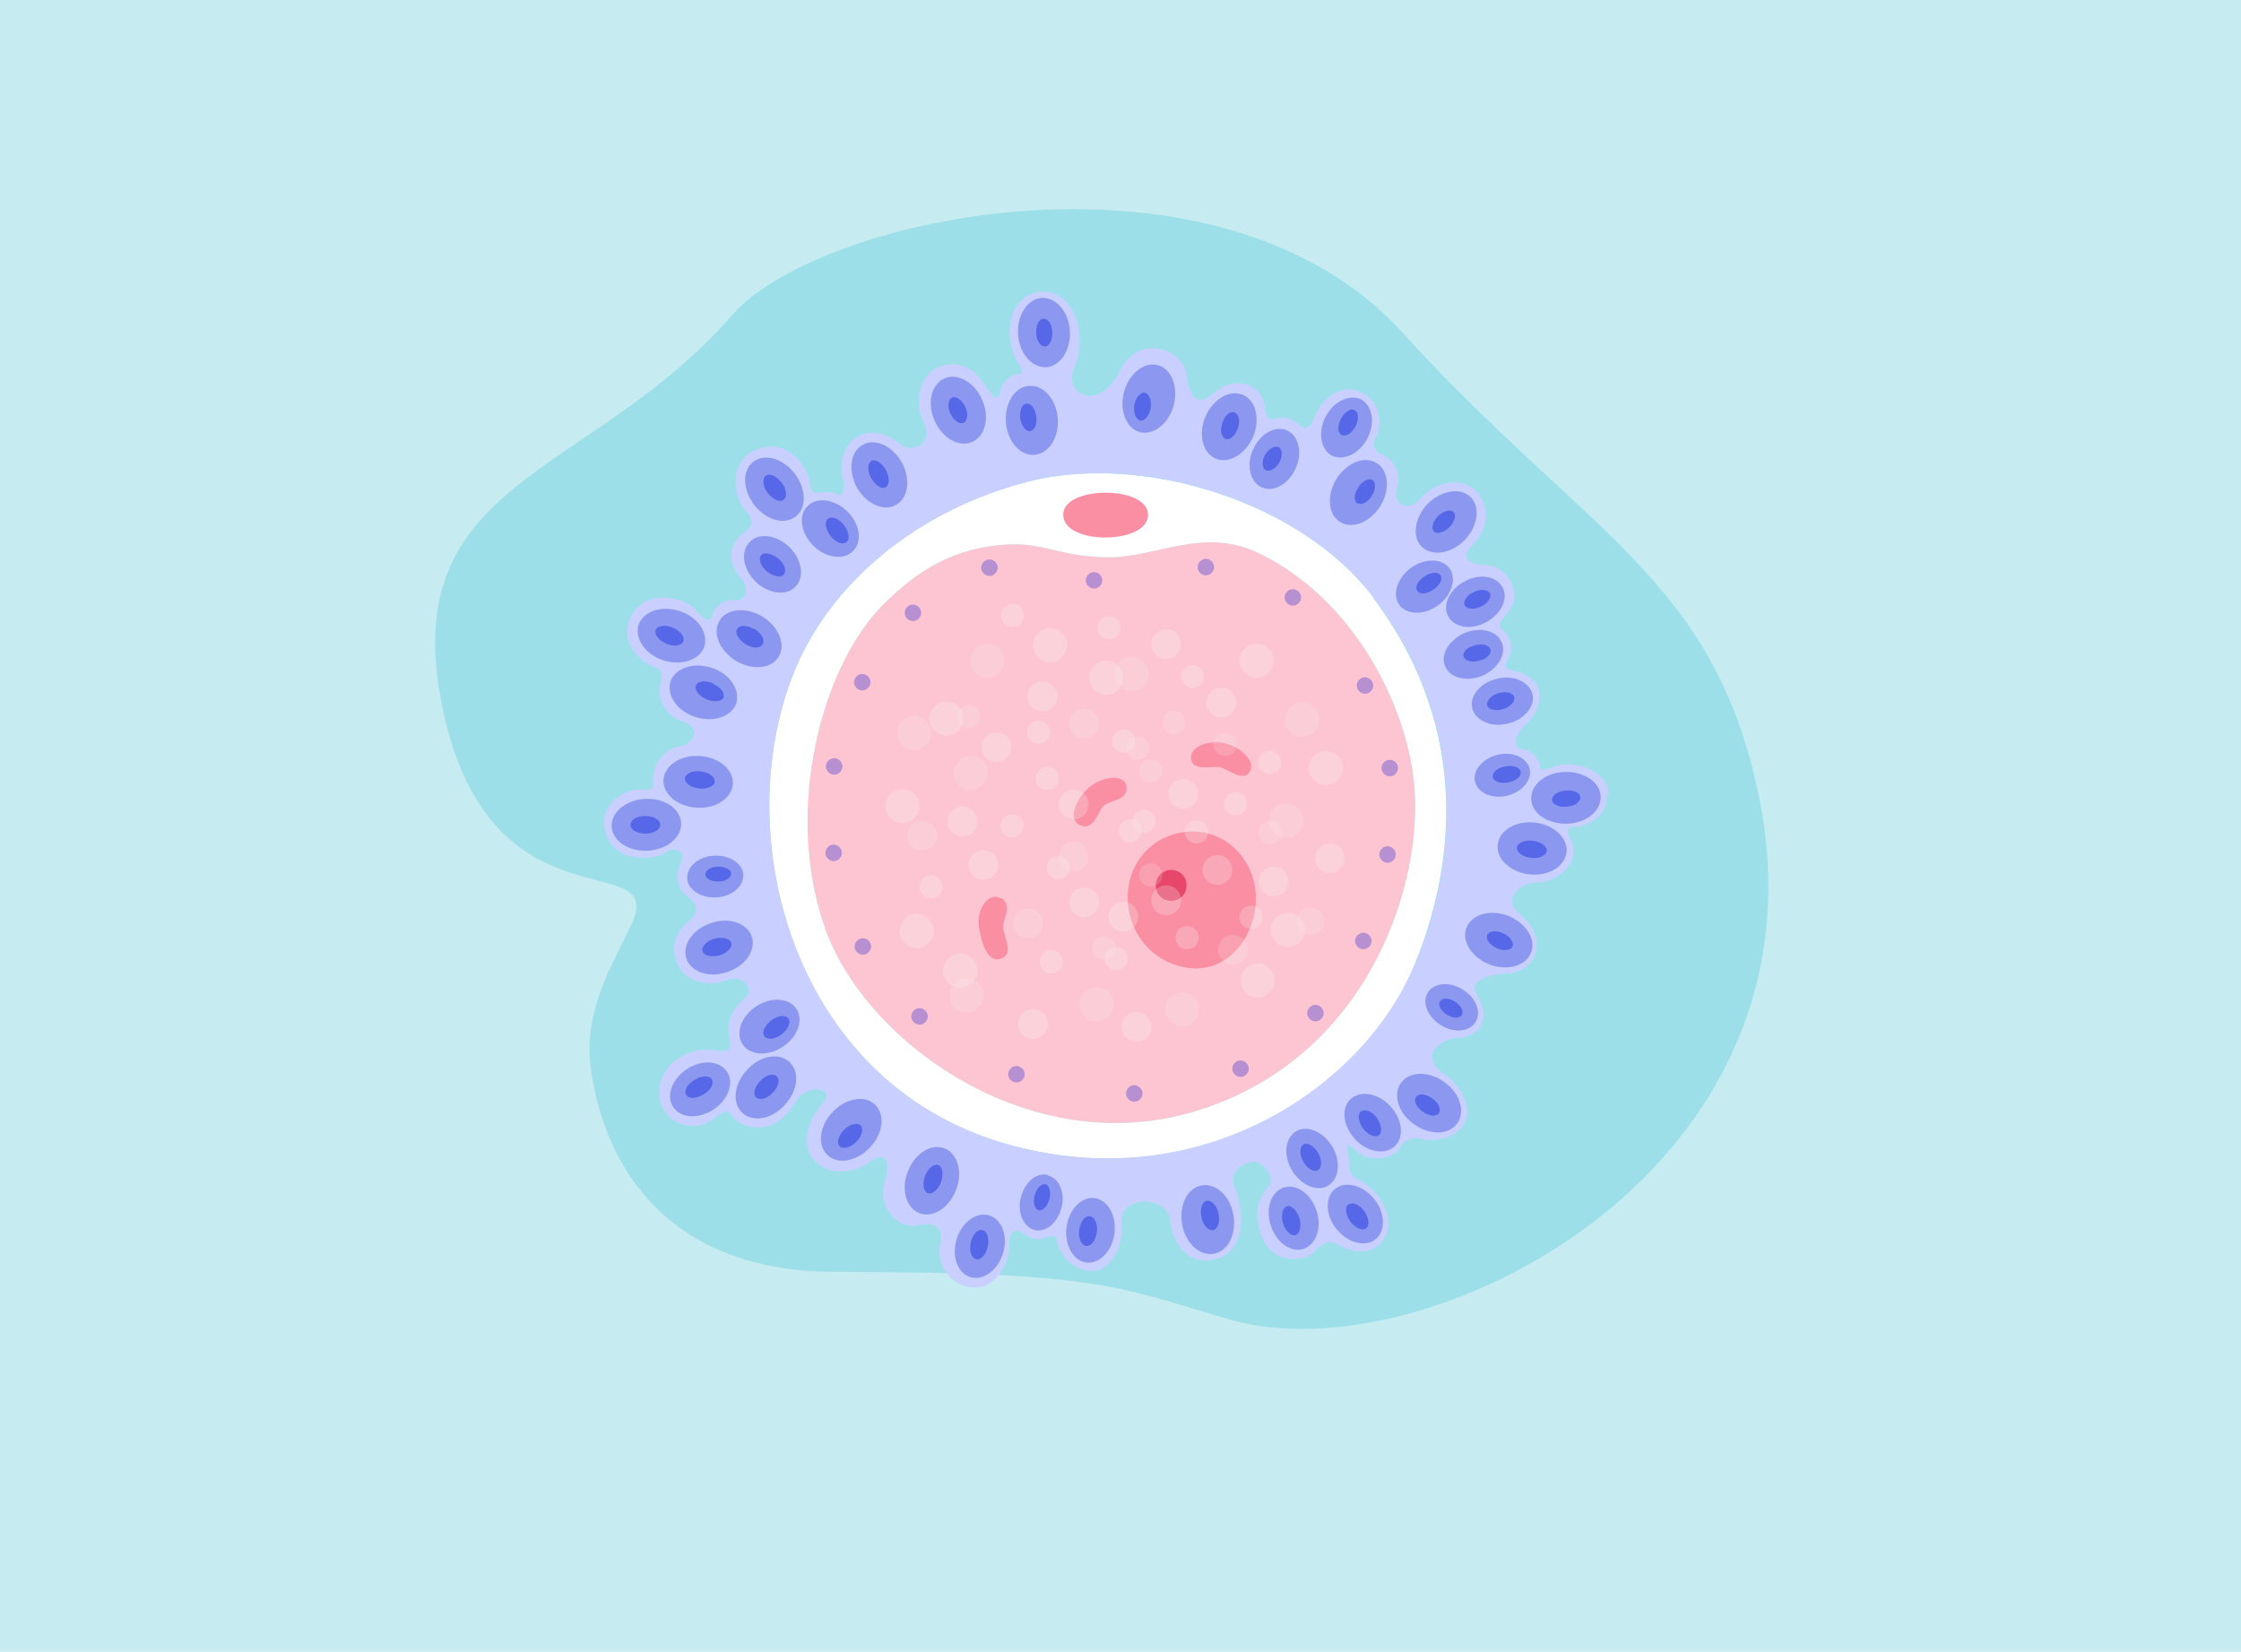 <?xml version="1.0" encoding="UTF-8"?> <svg xmlns="http://www.w3.org/2000/svg" version="1.1" viewBox="0 0 407 300"><defs><style> .cls-1 { opacity: .7; } .cls-1, .cls-2, .cls-3, .cls-4, .cls-5, .cls-6, .cls-7, .cls-8, .cls-9, .cls-10, .cls-11, .cls-12 { stroke-width: 0px; } .cls-1, .cls-13 { isolation: isolate; } .cls-1, .cls-12 { fill: #f7f7f7; } .cls-2 { fill: #c6ecf1; } .cls-3 { fill: #b790d1; } .cls-4 { fill: #fa8fa3; } .cls-5 { fill: #e6476a; } .cls-6 { fill: #9cdfe8; } .cls-14 { mix-blend-mode: screen; opacity: .6; } .cls-15 { opacity: .4; } .cls-16 { opacity: .4; } .cls-7 { fill: #5667e8; } .cls-8 { fill: #c9d0ff; } .cls-9 { fill: #fff; } .cls-10 { fill: #8c98ef; } .cls-11 { fill: #fcc5d1; } </style></defs><g class="cls-13"><g id="Laag_1" data-name="Laag 1"><path class="cls-2" d="M0,300V0h407v300H0Z"></path><path class="cls-6" d="M151.7,231c-32.2,0-42.6-21.4-44.5-37.8-.7-6.4,1.3-12.6,4.1-18.4l3.2-6.5c7.4-15.2-25.4,2.2-34.1-39.6-8.8-41.8,26.7-41.8,52.5-71.4,16-18.4,88.6-33.5,121.8,3.1,33.3,36.6,56.5,44.5,64.7,84,14.1,68-60.2,105.5-95.9,95.3-20.2-5.8-22.8-8.7-71.8-8.7Z"></path><path class="cls-11" d="M218.7,201.3c-30.3,10.4-61.4-11.4-68.9-32.8-7.5-21.4-.6-47.5,10.6-58.7,6.9-6.9,13.5-10.3,22.2-10.9,7-.5,9.9,2.3,18.8,2.3s17.2-5.6,27.3-.7c17.1,8.3,26.6,27.3,28.1,41.5,1.9,17.8-7.7,49-38,59.3Z"></path><path class="cls-9" d="M249.5,108.6c-13.2-17.5-41.9-26.3-62.5-21.2-20.6,5.2-36.3,18.7-42.8,34.7-11.9,29.6-.4,74.2,38,85.5,35.9,10.6,65.8-10.6,74.7-32.4,8.6-21,8.7-45-7.5-66.6h0ZM218.7,201.3c-30.3,10.4-61.4-11.4-68.9-32.8-7.5-21.4-.6-47.5,10.6-58.7,6.9-6.9,13.5-10.3,22.2-10.9,7-.5,9.9,2.3,18.8,2.3s17.2-5.6,27.3-.7c17.1,8.3,26.6,27.3,28.1,41.5,1.9,17.8-7.7,49-38,59.3Z"></path><path class="cls-4" d="M208.7,154c5.5-4.9,14.9-3.9,18.4,4.2,3.5,8.1-2.6,19.7-12.4,17.4-10.3-2.4-13-15.3-6-21.6Z"></path><path class="cls-8" d="M292.2,144.2c-.4-4.6-6.4-5.9-9.1-5.2-1.7.5-3.2,1.3-3.4.3-.2-1.3-1-2.9-3.4-3.3-1.8-.3-1.1-2.6.7-4.3,3.6-3.4,3.8-8.3-1.4-9.7-1-.3-2.9-.4-1.8-2.2.9-1.4,1-3.7-.9-5.4-1.3-1.1,0-1.7,1.5-4,1.7-2.6-.3-7.8-5-7.8-2.4,0-4.3-1.5-2.2-3.4,3.2-2.9,3.5-7.5.8-10.1-2.9-2.8-7.8-1.3-10.2,1.6-1.9,2.3-5.1,1-4.1-2,.8-2.5-.3-5-2.5-6-1.9-.9-2.1-2-1.3-3.4,1-1.7,1.2-5.9-2.4-7.9-4.1-2.3-7.9,1.6-8.8,4.4-.5,1.4-1.3,2.3-2.1,1.8-.8-.5-2.4-2.3-4.7-1.6-2.4.7-1.6-.9-2.6-3.5-1.2-3.2-5.8-4-8.9-1.1-2.7,2.5-4.4,1-4.9-3.2-.6-4.8-8.7-7.9-12.2-.7-3.6,7.3-10.5,4.4-8.1-1,2.2-5,.3-13.5-5.7-13.5s-7.6,7.4-4.8,12.6c.4.7,1.6,2.1.3,2.3-1.8.3-3.1,1.5-3.5,3.5-.4,2.1-1.8-.3-2.9-1.9-1.1-1.5-3.4-4.2-7.4-3.1-4.2,1.1-5.2,6.6-3.7,9.7,2.4,4.8-2,6.2-3.9,4.6-1.9-1.6-4.9-2.7-7.2-1.7-2.7,1.1-4.1,4.2-3.4,7.5.6,2.6,0,3.9-.9,3.3-1-.6-2.5-.5-3.5-.3-1,.2-1.3,0-1.6-2.2-.3-2.2-3.8-7.9-9.5-5.7-5.5,2.1-4.2,9.1-2.1,11.2,1.1,1.1,1.8,2.5-.2,3.9-2.7,1.8-3.5,5.3-.5,8.5,1.2,1.3,1.1,4-1.3,3.8-2.4-.2-3.5,1.4-3.9,2.4-.4,1-.9,2.2-3.1-.6-1.6-2-8.1-4-11.2.2-3.6,5,1.1,9.2,3.3,10,.9.3,2.2.6,1.5,2.9-.8,2.7.5,6,4.1,7.2,3.6,1.2,1.6,4.2-.8,4.5-2.4.3-4.7,2.9-4.7,5.8,0,1.4.6,2.2-2.3,2-2.9-.2-8.1,3-6.2,8.2,1.8,5.2,8.7,4.7,10.8,3.2,1.7-1.2,3.7,0,2.9,1.5-.8,1.7-1.7,4.7,1.6,7,1.4,1,1.3,2.8,0,3.7-1.2.9-4.1,3.5-2.5,7.7,1.6,4.2,6.6,4.4,9.2,3.3,2.6-1.1,5.3,1.7,3.1,3.4-2.2,1.7-3.4,4.3-2.7,7.4.5,2.2-.5,2.3-3.2,1.9-4.5-.6-10.3,2.9-9.5,8.7.6,4.7,6.2,6.6,9.8,3.8,1.3-1,2.5-2.1,3.3-.6,1.4,2.5,7.9,4.1,11.5-2.4,2.1-3.7,7.5-2.5,5.1.1-2.4,2.6-4.1,6.9-2.1,9.8,2,3,6.5,3.8,10.6.9,2.6-1.9,3.8-.4,2.7,3.5-1.4,5.1,2.6,9,6.4,8,2-.6,4.6.3,3.7,3.1-.8,2.7.6,7.5,5.5,8.2,4.9.7,7.3-5.3,7-8.1-.1-1.1.6-2.4,1.6-2.2.9.3,2.6,2.1,4.6,1.4,1.3-.5,2.5-.9,2.6.8.1,1.3,1.8,4.6,5.6,5.1,3.8.5,6.5-4.4,6-8.8-.5-4.9,8.5-5.1,8.9-.1.3,3.9,3.2,8.1,8.2,6.8,5.8-1.6,5.1-9.3,3.4-13.2-1.3-2.9,2.3-4.9,4.1-4.4,1.6.5,3.3,3,2.1,4.4-1.6,1.9-3,4.1-1.3,9,1.7,4.9,7.9,5.2,10.1,2.4,1.2-1.5,2.4-1.6,3.9-.8,1.6.9,5.4,2.4,7.8-.5,2.9-3.4.2-8.2-2.5-10.3-1.6-1.3-3.4-1.3-3.3-3.6,0-1.9-1.3-5.1.8-3,3.2,3.1,7.6,1.3,8.3-.2.8-1.5,2.4-2.1,3.7-1.7,2.4.7,6.7,0,8.1-2.9,1.4-2.9-.6-6.7-3.7-8.8-4.6-3.1-1.2-6.4,2.7-6.6,3.5-.2,6.1-3.4,3.1-8.1-1.1-1.7.7-3.3,5.7-3.6,5-.3,7.8-6.1,2.2-10.8-3.6-3,.6-5.8,3-5.7,2.9.2,8.6-3.2,6.2-7.9-.6-1.3-.9-2.1,1-2.2,1.1,0,6.1-1.5,5.6-6.2h0ZM256.9,175.2c-8.9,21.8-38.8,42.9-74.7,32.4-38.3-11.3-49.9-55.9-38-85.5,6.4-16,22.1-29.4,42.8-34.7,20.5-5.2,49.3,3.6,62.5,21.2,16.2,21.6,16.1,45.6,7.5,66.6h0Z"></path><path class="cls-4" d="M193.1,93.5c0,5.6,15.5,5.4,15.4,0,0-5.4-15.5-5.3-15.4,0Z"></path><path class="cls-4" d="M197.7,143.1c-2.4,2.1-3.7,5.7-1.7,6.7,2.7,1.3,3.3-2.3,4.4-3.4,1.1-1.1,4.5-1,4.2-3.5-.3-2.5-4.5-1.9-6.9.2h0Z"></path><path class="cls-4" d="M181.8,163.2c-2.1-1.4-4.6,1.9-4,5.2.4,2.7,1.5,6.3,3.7,5.8,2.9-.7.8-4,.7-5.6-.2-1.5,1.8-4-.3-5.5h0Z"></path><path class="cls-4" d="M222.5,135c-2.7-.6-6.2.4-6.2,2.6,0,2.5,3.5,1.6,5,1.7,1.5.1,4.5,3,5.7.8,1.1-1.9-1.8-4.5-4.6-5.1Z"></path><path class="cls-3" d="M165.8,109.8c-.8,0-1.5.7-1.5,1.5s.7,1.5,1.5,1.5,1.5-.7,1.5-1.5-.7-1.5-1.5-1.5Z"></path><path class="cls-3" d="M198.7,103.9c-.8,0-1.5.7-1.5,1.5s.7,1.5,1.5,1.5,1.5-.7,1.5-1.5-.7-1.5-1.5-1.5Z"></path><path class="cls-3" d="M179.7,101.6c-.8,0-1.5.7-1.5,1.5s.7,1.5,1.5,1.5,1.5-.7,1.5-1.5-.7-1.5-1.5-1.5Z"></path><path class="cls-3" d="M167,183.1c-.8,0-1.5.7-1.5,1.5s.7,1.5,1.5,1.5,1.5-.7,1.5-1.5-.7-1.5-1.5-1.5Z"></path><path class="cls-3" d="M225.3,192.6c-.8,0-1.5.7-1.5,1.5s.7,1.5,1.5,1.5,1.5-.7,1.5-1.5-.7-1.5-1.5-1.5Z"></path><path class="cls-3" d="M252,153.7c-.8,0-1.5.7-1.5,1.5s.7,1.5,1.5,1.5,1.5-.7,1.5-1.5-.7-1.5-1.5-1.5Z"></path><path class="cls-3" d="M247.9,123c-.8,0-1.5.7-1.5,1.5s.7,1.5,1.5,1.5,1.5-.7,1.5-1.5-.7-1.5-1.5-1.5Z"></path><path class="cls-3" d="M219,104.5c.8,0,1.5-.7,1.5-1.5s-.7-1.5-1.5-1.5-1.5.7-1.5,1.5.7,1.5,1.5,1.5Z"></path><path class="cls-3" d="M206,197.1c-.8,0-1.5.7-1.5,1.5s.7,1.5,1.5,1.5,1.5-.7,1.5-1.5-.7-1.5-1.5-1.5Z"></path><path class="cls-3" d="M156.7,170.4c-.8,0-1.5.7-1.5,1.5s.7,1.5,1.5,1.5,1.5-.7,1.5-1.5-.7-1.5-1.5-1.5Z"></path><path class="cls-3" d="M247.6,169.4c-.8,0-1.5.7-1.5,1.5s.7,1.5,1.5,1.5,1.5-.7,1.5-1.5-.7-1.5-1.5-1.5Z"></path><path class="cls-3" d="M252.4,138c-.8,0-1.5.7-1.5,1.5s.7,1.5,1.5,1.5,1.5-.7,1.5-1.5-.7-1.5-1.5-1.5Z"></path><path class="cls-3" d="M234.8,110c.8,0,1.5-.7,1.5-1.5s-.7-1.5-1.5-1.5-1.5.7-1.5,1.5.7,1.5,1.5,1.5Z"></path><path class="cls-3" d="M238.9,182.5c-.8,0-1.5.7-1.5,1.5s.7,1.5,1.5,1.5,1.5-.7,1.5-1.5-.7-1.5-1.5-1.5Z"></path><path class="cls-3" d="M184.6,193.6c-.8,0-1.5.7-1.5,1.5s.7,1.5,1.5,1.5,1.5-.7,1.5-1.5-.7-1.5-1.5-1.5Z"></path><path class="cls-3" d="M151.4,153.4c-.8,0-1.5.7-1.5,1.5s.7,1.5,1.5,1.5,1.5-.7,1.5-1.5-.7-1.5-1.5-1.5Z"></path><path class="cls-3" d="M151.5,137.7c-.8,0-1.5.7-1.5,1.5s.7,1.5,1.5,1.5,1.5-.7,1.5-1.5-.7-1.5-1.5-1.5Z"></path><path class="cls-3" d="M156.6,122.4c-.8,0-1.5.7-1.5,1.5s.7,1.5,1.5,1.5,1.5-.7,1.5-1.5-.7-1.5-1.5-1.5Z"></path><path class="cls-10" d="M189.2,54.1c-2.6.2-4.5,3.1-4.3,6.6.2,3.5,2.5,6.1,5.1,6,2.6-.2,4.5-3.1,4.3-6.6-.2-3.5-2.5-6.1-5.1-6h0Z"></path><path class="cls-10" d="M171.6,68.7c-2.4,1-3.3,4.4-1.9,7.6,1.3,3.2,4.4,5,6.8,4,2.4-1,3.3-4.4,1.9-7.6-1.3-3.2-4.4-5-6.8-4Z"></path><path class="cls-10" d="M210.2,66.3c-2.5-.6-5.2,1.6-6.1,5-.8,3.4.5,6.6,3,7.2,2.5.6,5.2-1.6,6.1-5,.8-3.4-.5-6.6-3-7.2Z"></path><path class="cls-10" d="M225.7,71.7c-2.4-1-5.4.8-6.8,4-1.3,3.2-.5,6.6,1.9,7.6,2.4,1,5.4-.8,6.8-4,1.3-3.2.5-6.6-1.9-7.6Z"></path><path class="cls-10" d="M233.8,78.2c-2.1-1-4.9.5-6.2,3.4-1.3,2.8-.6,5.9,1.5,6.9,2.1,1,4.9-.5,6.2-3.4,1.3-2.8.6-5.9-1.5-6.9h0Z"></path><path class="cls-10" d="M247.3,72.6c-2.1-1.1-5,.2-6.5,3-1.5,2.8-1,5.9,1,7.1,2.1,1.1,5-.2,6.5-3,1.5-2.8,1-5.9-1-7.1Z"></path><path class="cls-10" d="M250,84.1c-2.2-1.4-5.5,0-7.3,2.9-1.8,3-1.5,6.5.7,7.8,2.2,1.4,5.5,0,7.3-2.9,1.8-3,1.5-6.5-.7-7.8Z"></path><path class="cls-10" d="M259.3,91.5c-2.4,2.5-2.9,6-1.1,7.8,1.9,1.8,5.3,1.3,7.8-1.2,2.4-2.5,2.9-6,1.1-7.8s-5.3-1.3-7.8,1.2Z"></path><path class="cls-10" d="M284.2,140.2c-3.5.1-6.2,2.3-6.1,4.9,0,2.6,3,4.6,6.5,4.5,3.5-.1,6.2-2.3,6.1-4.9,0-2.6-3-4.6-6.5-4.5Z"></path><path class="cls-10" d="M278.8,149.4c-3.5-.4-6.5,1.4-6.8,4-.3,2.6,2.3,5,5.7,5.4,3.5.4,6.5-1.4,6.8-4,.3-2.6-2.3-5-5.7-5.4h0Z"></path><path class="cls-10" d="M273.8,166.3c-3.3-1.2-6.6-.2-7.5,2.3-.9,2.4,1.1,5.4,4.3,6.6,3.3,1.2,6.6.2,7.5-2.3.9-2.4-1.1-5.4-4.3-6.6Z"></path><path class="cls-10" d="M262.4,196.6c-2.8-2.1-6.3-2.1-7.9,0-1.6,2.1-.6,5.5,2.2,7.5,2.8,2.1,6.3,2.1,7.9,0,1.6-2.1.6-5.5-2.2-7.5h0Z"></path><path class="cls-10" d="M171.6,208.6c-2.4-1-5.4.8-6.7,4.1-1.3,3.2-.4,6.6,2,7.6,2.4,1,5.4-.8,6.7-4.1,1.3-3.2.4-6.6-2-7.6h0Z"></path><path class="cls-10" d="M151.2,202c-2.4,2.5-2.8,6-.9,7.8,1.9,1.8,5.4,1.1,7.7-1.4,2.4-2.5,2.8-6,.9-7.8-1.9-1.8-5.4-1.1-7.7,1.4Z"></path><path class="cls-10" d="M117.1,145.1c-3.5.2-6.2,2.5-6,5.1.2,2.6,3.1,4.5,6.6,4.3,3.5-.2,6.2-2.5,6-5.1-.2-2.6-3.1-4.5-6.6-4.3h0Z"></path><path class="cls-10" d="M127,137.3c-3.5-.2-6.4,1.8-6.5,4.4-.1,2.6,2.6,4.8,6.1,5,3.5.2,6.4-1.8,6.5-4.4.1-2.6-2.6-4.8-6.1-5h0Z"></path><path class="cls-10" d="M138.5,112c-3-1.8-6.5-1.5-7.8.7-1.4,2.2,0,5.5,2.9,7.3,3,1.8,6.5,1.5,7.8-.7,1.4-2.2,0-5.5-2.9-7.3Z"></path><path class="cls-10" d="M129.3,121.3c-3.3-1.1-6.6,0-7.5,2.4-.8,2.5,1.1,5.4,4.4,6.5,3.3,1.1,6.6,0,7.5-2.4.8-2.5-1.1-5.4-4.4-6.5Z"></path><path class="cls-10" d="M123.5,111c-3.3-1.1-6.6,0-7.5,2.4-.8,2.5,1.1,5.4,4.4,6.5,3.3,1.1,6.6,0,7.5-2.4.8-2.5-1.1-5.4-4.4-6.5Z"></path><path class="cls-10" d="M135.7,194.3c-2.4,2.5-2.8,6-.9,7.8,1.9,1.8,5.4,1.2,7.7-1.4,2.4-2.5,2.8-6,.9-7.8-1.9-1.8-5.4-1.2-7.7,1.4Z"></path><path class="cls-10" d="M218.2,215.3c-2.6.5-4.1,3.6-3.5,7.1.6,3.4,3.2,5.8,5.8,5.3,2.6-.5,4.1-3.6,3.5-7.1-.6-3.4-3.2-5.8-5.8-5.3h0Z"></path><path class="cls-10" d="M245.3,199.6c-1.8,1.7-1.4,4.9.8,7.3,2.2,2.4,5.4,2.9,7.2,1.3,1.8-1.7,1.4-4.9-.8-7.3s-5.4-2.9-7.2-1.3Z"></path><path class="cls-10" d="M242.5,215.9c-1.9,1.5-1.8,4.8.2,7.3,2,2.5,5.2,3.4,7.1,1.9,1.9-1.5,1.8-4.8-.2-7.3-2-2.5-5.2-3.4-7.1-1.9h0Z"></path><path class="cls-10" d="M198.8,217.6c-2.4-.3-4.7,2.1-5.1,5.3-.4,3.2,1.2,6.1,3.6,6.4,2.4.3,4.7-2.1,5.1-5.3.4-3.2-1.2-6.1-3.6-6.4h0Z"></path><path class="cls-10" d="M233.1,215.7c-2.3.8-3.3,3.9-2.3,6.9,1,3.1,3.7,5,6,4.2,2.3-.8,3.3-3.9,2.3-6.9-1-3.1-3.7-5-6-4.2Z"></path><path class="cls-10" d="M179.5,220.7c-2.3-.6-4.9,1.4-5.8,4.5-.9,3.1.3,6.2,2.7,6.8,2.3.6,4.9-1.4,5.8-4.5.9-3.1-.3-6.2-2.7-6.8h0Z"></path><path class="cls-10" d="M124.7,194.2c-2.7,1.8-3.8,4.9-2.4,6.9,1.3,2,4.6,2.2,7.3.4,2.7-1.8,3.8-4.9,2.4-6.9-1.4-2-4.6-2.2-7.3-.4Z"></path><path class="cls-10" d="M137.3,182.8c-2.7,1.8-3.8,4.9-2.4,6.9,1.3,2,4.6,2.2,7.3.4,2.7-1.8,3.8-4.9,2.4-6.9-1.3-2-4.6-2.2-7.3-.4h0Z"></path><path class="cls-10" d="M129,167.7c-3.3,1.1-5.2,4.1-4.3,6.5.9,2.4,4.2,3.5,7.5,2.3,3.3-1.1,5.2-4.1,4.3-6.5-.9-2.4-4.2-3.5-7.5-2.3Z"></path><path class="cls-10" d="M136.9,83.8c-2.1,1.5-2.1,5,0,7.8,2.1,2.8,5.4,3.8,7.5,2.3,2.1-1.5,2.1-5,0-7.8-2.1-2.8-5.4-3.8-7.5-2.3Z"></path><path class="cls-10" d="M156.7,80.8c-2.3,1.2-2.7,4.7-1.1,7.7,1.7,3,4.9,4.5,7.1,3.2,2.3-1.2,2.7-4.7,1.1-7.7-1.7-3-4.9-4.5-7.1-3.2Z"></path><path class="cls-10" d="M256.3,103.1c-2.5,1.8-3.5,4.8-2.2,6.7,1.3,1.9,4.5,2,7,.2,2.5-1.8,3.5-4.8,2.2-6.7-1.3-1.9-4.5-2-7-.2Z"></path><path class="cls-10" d="M265.9,115c-2.8,1.3-4.4,4-3.4,6.1.9,2.1,4,2.8,6.8,1.6,2.8-1.3,4.4-4,3.4-6.1-.9-2.1-4-2.8-6.8-1.6Z"></path><path class="cls-10" d="M271.8,123.3c-3,.7-5,3.2-4.4,5.4.6,2.2,3.5,3.5,6.5,2.7,3-.7,5-3.2,4.4-5.4-.6-2.2-3.5-3.5-6.5-2.7h0Z"></path><path class="cls-10" d="M271.9,137.1c-2.7.7-4.5,2.9-4,4.9.5,2,3.1,3.2,5.9,2.5,2.7-.7,4.5-2.9,4-4.9-.5-2-3.1-3.2-5.9-2.5Z"></path><path class="cls-10" d="M265.6,179.7c-2.4-1.5-5.2-1.2-6.3.6-1.1,1.8,0,4.4,2.4,5.9,2.4,1.5,5.2,1.2,6.3-.6,1.1-1.8,0-4.5-2.4-5.9h0Z"></path><path class="cls-10" d="M136.1,98.5c-1.7,1.8-1.1,5,1.2,7.2,2.3,2.2,5.6,2.6,7.2.8,1.7-1.7,1.1-5-1.2-7.2-2.3-2.2-5.6-2.6-7.2-.8Z"></path><path class="cls-10" d="M146.6,92c-1.7,1.7-1.1,5,1.2,7.2,2.3,2.2,5.6,2.6,7.2.8,1.7-1.8,1.1-5-1.2-7.2-2.3-2.2-5.6-2.6-7.2-.8Z"></path><path class="cls-10" d="M190.3,213.4c-2.1-.5-4.2,1.3-4.9,4.1-.7,2.7.5,5.4,2.5,5.9,2,.5,4.2-1.3,4.9-4.1.7-2.7-.5-5.4-2.5-5.8h0Z"></path><path class="cls-10" d="M235.5,205.4c-2.1,1.2-2.5,4.3-.9,7.1,1.6,2.7,4.5,4,6.5,2.9,2.1-1.2,2.5-4.3.9-7.1-1.6-2.7-4.5-4-6.5-2.9Z"></path><path class="cls-10" d="M129.8,155.4c-2.8.1-5,1.9-5,4,0,2.1,2.4,3.7,5.2,3.6,2.8-.1,5-1.9,5-4,0-2.1-2.4-3.7-5.2-3.6h0Z"></path><path class="cls-10" d="M266,105.6c-2.7,1.4-4.1,4.3-3,6.3,1.1,2.1,4.2,2.6,6.9,1.1,2.7-1.4,4.1-4.3,3-6.3-1.1-2.1-4.2-2.6-6.9-1.1Z"></path><path class="cls-10" d="M186.8,70.1c-2.6.2-4.4,3.3-4.1,6.7.3,3.5,2.7,6.1,5.3,5.8,2.6-.3,4.4-3.3,4.1-6.7-.3-3.5-2.7-6.1-5.3-5.8Z"></path><path class="cls-7" d="M189.5,57.9c-.8,0-1.4,1.2-1.3,2.6,0,1.4.8,2.5,1.6,2.4.8,0,1.4-1.2,1.3-2.6,0-1.4-.8-2.5-1.6-2.4Z"></path><path class="cls-7" d="M246,74.5c-.7-.4-1.8.3-2.5,1.6-.6,1.3-.6,2.6.2,2.9.7.4,1.8-.3,2.5-1.6.6-1.2.6-2.6-.2-2.9Z"></path><path class="cls-7" d="M261.2,93.7c-1,1-1.3,2.3-.8,2.8.6.6,1.8.2,2.8-.7,1-1,1.3-2.3.8-2.8-.6-.6-1.8-.2-2.8.7Z"></path><path class="cls-7" d="M267.7,107.5c-1.3.6-2,1.7-1.7,2.4.3.7,1.7.9,2.9.3,1.3-.6,2-1.7,1.7-2.4-.3-.7-1.7-.9-2.9-.3Z"></path><path class="cls-7" d="M272.1,125.9c-1.3.4-2.2,1.4-2,2.2.2.8,1.5,1.1,2.9.7,1.3-.4,2.2-1.4,2-2.2-.2-.8-1.5-1.1-2.9-.7Z"></path><path class="cls-7" d="M273.4,139.2c-1.4.2-2.4,1.1-2.3,1.9.1.8,1.4,1.3,2.8,1,1.4-.2,2.4-1.1,2.3-1.9-.1-.8-1.4-1.3-2.8-1Z"></path><path class="cls-7" d="M284.3,143.6c-1.4.1-2.5.9-2.4,1.7,0,.8,1.3,1.4,2.7,1.2,1.4-.1,2.5-.9,2.4-1.7,0-.8-1.3-1.4-2.7-1.2Z"></path><path class="cls-7" d="M273,169.5c-1.3-.6-2.6-.4-2.9.3-.3.7.4,1.8,1.7,2.4,1.3.6,2.6.4,2.9-.3.3-.7-.4-1.8-1.7-2.4Z"></path><path class="cls-7" d="M260.1,199.5c-1.1-.8-2.4-1-2.9-.3-.5.7,0,1.9,1.2,2.7,1.1.8,2.4,1,2.9.3.5-.7,0-1.9-1.2-2.7Z"></path><path class="cls-7" d="M264.2,181.9c-1.1-.7-2.3-.7-2.7,0-.4.7.2,1.7,1.3,2.4,1.1.7,2.3.7,2.7,0,.4-.7-.2-1.7-1.3-2.4Z"></path><path class="cls-7" d="M278.4,152.7c-1.5-.2-2.8.4-2.9,1.2-.1.9,1,1.7,2.5,1.9,1.5.2,2.8-.4,2.9-1.2.1-.9-1-1.7-2.5-1.9Z"></path><path class="cls-7" d="M247.2,201.8c-.7.5-.5,1.9.3,3.1.9,1.2,2.2,1.8,2.9,1.3.7-.5.5-1.9-.3-3.1s-2.2-1.8-2.9-1.2h0Z"></path><path class="cls-7" d="M244.9,218.7c-.7.5-.5,1.9.3,3.1.9,1.2,2.2,1.8,2.9,1.3.7-.5.5-1.9-.3-3.1-.9-1.2-2.2-1.8-2.9-1.2h0Z"></path><path class="cls-7" d="M236.7,207.9c-.7.4-.7,1.8,0,3.1.8,1.3,2,2,2.7,1.5.7-.4.7-1.8,0-3.1-.8-1.3-2-2-2.7-1.5h0Z"></path><path class="cls-7" d="M233.7,219.1c-.8.3-1.1,1.6-.7,3.1.5,1.4,1.5,2.4,2.3,2.1.8-.3,1.1-1.6.7-3.1-.5-1.4-1.5-2.4-2.3-2.1Z"></path><path class="cls-7" d="M219.1,218.1c-.8.2-1.2,1.5-.9,3,.3,1.5,1.3,2.5,2.2,2.3.8-.2,1.2-1.5.9-3-.3-1.5-1.3-2.5-2.2-2.3Z"></path><path class="cls-7" d="M197.9,220.9c-.9-.1-1.7,1-1.9,2.5-.2,1.5.4,2.8,1.3,2.9.9,0,1.7-1,1.9-2.5.2-1.5-.4-2.8-1.3-2.9Z"></path><path class="cls-7" d="M178.4,223.4c-.9-.2-1.8.9-2.1,2.3-.3,1.5.1,2.8,1,3,.9.2,1.8-.9,2.1-2.3.3-1.5-.1-2.8-1-3Z"></path><path class="cls-7" d="M153.3,205.2c-1.1,1.1-1.4,2.4-.8,3,.6.6,2,.2,3-.8,1.1-1.1,1.4-2.4.8-3-.6-.6-2-.2-3,.8h0Z"></path><path class="cls-7" d="M138.1,196.3c-1.1,1.1-1.4,2.4-.8,3,.6.6,2,.3,3-.8,1.1-1.1,1.4-2.4.8-3-.6-.6-2-.3-3,.8h0Z"></path><path class="cls-7" d="M129.7,170.5c-1.4.4-2.4,1.5-2.1,2.3.3.8,1.6,1.1,3.1.7,1.4-.4,2.4-1.5,2.1-2.3-.3-.8-1.6-1.1-3.1-.7h0Z"></path><path class="cls-7" d="M117.2,148.2c-1.5,0-2.7.7-2.7,1.6,0,.9,1.2,1.6,2.7,1.6,1.5,0,2.7-.7,2.7-1.6,0-.9-1.2-1.6-2.7-1.6Z"></path><path class="cls-7" d="M129.5,124.1c-1.4-.6-2.8-.4-3.1.4-.3.8.5,1.9,1.9,2.5,1.4.6,2.8.4,3.1-.3.3-.8-.5-1.9-1.9-2.5Z"></path><path class="cls-7" d="M122.2,114c-1.4-.6-2.8-.4-3.1.4-.3.8.5,1.9,1.9,2.5,1.4.6,2.8.4,3.1-.4.3-.8-.5-1.9-1.9-2.5Z"></path><path class="cls-7" d="M137,114.3c-1.3-.8-2.7-.8-3.1-.1-.5.7.2,2,1.5,2.8,1.3.8,2.7.8,3.1,0,.5-.7-.2-2-1.5-2.8h0Z"></path><path class="cls-7" d="M141.3,101.4c-1.2-.9-2.6-1.2-3.1-.5-.5.7,0,2,1.1,2.9,1.2.9,2.6,1.2,3.1.5.5-.7,0-2-1.1-2.9Z"></path><path class="cls-7" d="M139.1,86.4c-.7.5-.6,1.9.3,3.1.9,1.2,2.2,1.8,2.9,1.3.7-.5.6-1.9-.3-3.1-.9-1.2-2.2-1.8-2.9-1.3Z"></path><path class="cls-7" d="M158.3,83.7c-.8.4-.8,1.8-.1,3.1.7,1.3,1.9,2.1,2.6,1.7.8-.4.8-1.8.1-3.1-.7-1.3-1.9-2.1-2.7-1.7Z"></path><path class="cls-7" d="M150.4,94.2c-.7.5-.5,1.9.4,3.1.9,1.2,2.2,1.7,2.9,1.2.7-.5.5-1.9-.4-3.1-.9-1.2-2.2-1.7-2.9-1.2h0Z"></path><path class="cls-7" d="M127.3,140.1c-1.5-.2-2.8.4-2.9,1.2-.1.9,1,1.7,2.5,1.9,1.5.2,2.8-.4,2.9-1.2.1-.9-1-1.7-2.5-1.9Z"></path><path class="cls-7" d="M130.4,157.4c-1.3,0-2.3.7-2.3,1.4,0,.8,1.1,1.3,2.4,1.3,1.3,0,2.3-.7,2.3-1.4,0-.8-1.1-1.3-2.4-1.3Z"></path><path class="cls-7" d="M126.2,196.1c-1.3.7-2,1.9-1.6,2.7.4.8,1.8.8,3.1,0,1.3-.7,2-1.9,1.6-2.7-.4-.8-1.8-.8-3.1,0Z"></path><path class="cls-7" d="M140.1,185.3c-1.2.9-1.8,2.2-1.3,2.9.5.7,1.9.6,3.1-.3,1.2-.9,1.8-2.2,1.3-2.9-.5-.7-1.9-.6-3.1.3Z"></path><path class="cls-7" d="M170.4,211.6c-.8-.3-1.9.6-2.4,2-.5,1.4-.3,2.8.5,3.1.8.3,1.9-.6,2.4-2,.5-1.4.3-2.8-.5-3.1Z"></path><path class="cls-7" d="M189.9,215.1c-.8-.2-1.6.7-2,2-.3,1.3,0,2.5.7,2.7.8.2,1.6-.7,2-2,.3-1.3,0-2.5-.7-2.7Z"></path><path class="cls-7" d="M267.9,117.2c-1.4.3-2.3,1.2-2.1,2,.2.8,1.5,1.2,2.8.8,1.4-.3,2.3-1.2,2.1-2-.2-.8-1.4-1.2-2.8-.8Z"></path><path class="cls-7" d="M258.7,104.7c-1.2.8-1.8,2-1.3,2.6.4.7,1.8.6,2.9-.2,1.2-.8,1.8-2,1.3-2.6-.4-.7-1.8-.6-2.9.2Z"></path><path class="cls-7" d="M249.3,87.2c-.7-.4-1.9.1-2.6,1.3-.8,1.2-.9,2.5-.2,2.9.7.4,1.9-.1,2.6-1.3.8-1.2.8-2.5.2-2.9Z"></path><path class="cls-7" d="M224.2,74.9c-.8-.3-1.8.6-2.2,1.9-.5,1.3-.2,2.6.6,2.9.8.3,1.8-.6,2.2-1.9.5-1.3.2-2.6-.6-2.9Z"></path><path class="cls-7" d="M207.8,71.3c-.8,0-1.6,1-1.8,2.4-.2,1.4.4,2.6,1.2,2.7.8,0,1.6-1,1.8-2.4.2-1.4-.4-2.6-1.2-2.7Z"></path><path class="cls-7" d="M232.2,81.2c-.7-.3-1.8.3-2.5,1.5-.6,1.2-.5,2.4.2,2.7.7.3,1.9-.3,2.5-1.5.6-1.2.5-2.4-.2-2.7h0Z"></path><path class="cls-7" d="M172.9,72.2c-.7.3-.9,1.7-.3,2.9.6,1.3,1.7,2,2.4,1.7.7-.3.9-1.7.3-2.9-.6-1.3-1.7-2-2.4-1.7Z"></path><path class="cls-7" d="M186.4,73.3c-.8.1-1.3,1.3-1.1,2.7.2,1.4,1,2.4,1.8,2.3.8-.1,1.3-1.3,1.1-2.7-.2-1.4-1-2.4-1.8-2.3Z"></path><path class="cls-5" d="M212.7,158c-1.5,0-2.8,1.2-2.8,2.8s1.2,2.8,2.8,2.8,2.8-1.2,2.8-2.8-1.2-2.8-2.8-2.8Z"></path><g class="cls-14"><g class="cls-15"><path class="cls-12" d="M171.9,133.6c1.7,0,3.1-1.4,3.1-3.1s-1.4-3.1-3.1-3.1-3.1,1.4-3.1,3.1,1.4,3.1,3.1,3.1Z"></path></g><g class="cls-15"><path class="cls-1" d="M179.3,123.1c1.7,0,3.1-1.4,3.1-3.1s-1.4-3.1-3.1-3.1-3.1,1.4-3.1,3.1,1.4,3.1,3.1,3.1Z"></path></g><g class="cls-15"><path class="cls-12" d="M166.5,166c-1.7,0-3.1,1.4-3.1,3.1s1.4,3.1,3.1,3.1,3.1-1.4,3.1-3.1-1.4-3.1-3.1-3.1Z"></path></g><g class="cls-15"><path class="cls-12" d="M228.4,175c-1.7,0-3.1,1.4-3.1,3.1s1.4,3.1,3.1,3.1,3.1-1.4,3.1-3.1-1.4-3.1-3.1-3.1Z"></path></g><g class="cls-15"><path class="cls-1" d="M199.2,179.3c-1.7,0-3.1,1.4-3.1,3.1s1.4,3.1,3.1,3.1,3.1-1.4,3.1-3.1-1.4-3.1-3.1-3.1Z"></path></g><g class="cls-15"><path class="cls-1" d="M175.5,183.9c1.7,0,3.1-1.4,3.1-3.1s-1.4-3.1-3.1-3.1-3.1,1.4-3.1,3.1,1.4,3.1,3.1,3.1Z"></path></g><g class="cls-15"><path class="cls-12" d="M174.4,179.4c1.7,0,3.1-1.4,3.1-3.1s-1.4-3.1-3.1-3.1-3.1,1.4-3.1,3.1,1.4,3.1,3.1,3.1Z"></path></g><g class="cls-15"><path class="cls-12" d="M163.9,143.3c-1.7,0-3.1,1.4-3.1,3.1s1.4,3.1,3.1,3.1,3.1-1.4,3.1-3.1-1.4-3.1-3.1-3.1Z"></path></g><g class="cls-15"><path class="cls-1" d="M233.6,152.1c1.7,0,3.1-1.4,3.1-3.1s-1.4-3.1-3.1-3.1-3.1,1.4-3.1,3.1,1.4,3.1,3.1,3.1Z"></path></g><g class="cls-15"><path class="cls-12" d="M228.2,116.9c-1.7,0-3.1,1.4-3.1,3.1s1.4,3.1,3.1,3.1,3.1-1.4,3.1-3.1-1.4-3.1-3.1-3.1Z"></path></g><g class="cls-15"><path class="cls-12" d="M240.8,136.4c-1.7,0-3.1,1.4-3.1,3.1s1.4,3.1,3.1,3.1,3.1-1.4,3.1-3.1-1.4-3.1-3.1-3.1Z"></path></g><g class="cls-15"><path class="cls-12" d="M233.9,165.8c-1.7,0-3.1,1.4-3.1,3.1s1.4,3.1,3.1,3.1,3.1-1.4,3.1-3.1-1.4-3.1-3.1-3.1Z"></path></g><g class="cls-15"><path class="cls-1" d="M214.7,180.2c-1.7,0-3.1,1.4-3.1,3.1s1.4,3.1,3.1,3.1,3.1-1.4,3.1-3.1-1.4-3.1-3.1-3.1Z"></path></g><g class="cls-15"><path class="cls-12" d="M200.9,120c-1.7,0-3.1,1.4-3.1,3.1s1.4,3.1,3.1,3.1,3.1-1.4,3.1-3.1-1.4-3.1-3.1-3.1Z"></path></g><g class="cls-15"><path class="cls-1" d="M205.5,119.3c-1.7,0-3.1,1.4-3.1,3.1s1.4,3.1,3.1,3.1,3.1-1.4,3.1-3.1-1.4-3.1-3.1-3.1Z"></path></g><g class="cls-15"><path class="cls-12" d="M190.7,114.1c-1.7,0-3.1,1.4-3.1,3.1s1.4,3.1,3.1,3.1,3.1-1.4,3.1-3.1-1.4-3.1-3.1-3.1Z"></path></g><g class="cls-15"><path class="cls-1" d="M166,130c-1.7,0-3.1,1.4-3.1,3.1s1.4,3.1,3.1,3.1,3.1-1.4,3.1-3.1-1.4-3.1-3.1-3.1Z"></path></g><g class="cls-15"><path class="cls-1" d="M176.3,137.3c-1.7,0-3.1,1.4-3.1,3.1s1.4,3.1,3.1,3.1,3.1-1.4,3.1-3.1-1.4-3.1-3.1-3.1Z"></path></g><g class="cls-15"><path class="cls-1" d="M238,164.8c-1.4,0-2.5,1.1-2.5,2.5s1.1,2.5,2.5,2.5,2.5-1.1,2.5-2.5-1.1-2.5-2.5-2.5Z"></path></g><g class="cls-15"><path class="cls-1" d="M236.5,133.8c1.7,0,3.1-1.4,3.1-3.1s-1.4-3.1-3.1-3.1-3.1,1.4-3.1,3.1,1.4,3.1,3.1,3.1Z"></path></g><g class="cls-15"><path class="cls-12" d="M174.8,146.5c-1.5,0-2.7,1.2-2.7,2.7s1.2,2.7,2.7,2.7,2.7-1.2,2.7-2.7-1.2-2.7-2.7-2.7Z"></path></g><g class="cls-15"><path class="cls-1" d="M186.7,165c-1.5,0-2.7,1.2-2.7,2.7s1.2,2.7,2.7,2.7,2.7-1.2,2.7-2.7-1.2-2.7-2.7-2.7Z"></path></g><g class="cls-15"><path class="cls-1" d="M223.9,169.8c-1.5,0-2.7,1.2-2.7,2.7s1.2,2.7,2.7,2.7,2.7-1.2,2.7-2.7-1.2-2.7-2.7-2.7Z"></path></g><g class="cls-15"><path class="cls-1" d="M195,152.9c-1.5,0-2.7,1.2-2.7,2.7s1.2,2.7,2.7,2.7,2.7-1.2,2.7-2.7-1.2-2.7-2.7-2.7Z"></path></g><g class="cls-15"><path class="cls-12" d="M211.8,160.8c-1.5,0-2.7,1.2-2.7,2.7s1.2,2.7,2.7,2.7,2.7-1.2,2.7-2.7-1.2-2.7-2.7-2.7Z"></path></g><g class="cls-15"><path class="cls-12" d="M214.9,141.5c-1.5,0-2.7,1.2-2.7,2.7s1.2,2.7,2.7,2.7,2.7-1.2,2.7-2.7-1.2-2.7-2.7-2.7Z"></path></g><g class="cls-15"><path class="cls-12" d="M221.1,155.3c-1.5,0-2.7,1.2-2.7,2.7s1.2,2.7,2.7,2.7,2.7-1.2,2.7-2.7-1.2-2.7-2.7-2.7Z"></path></g><g class="cls-15"><path class="cls-12" d="M195,143.4c-1.5,0-2.7,1.2-2.7,2.7s1.2,2.7,2.7,2.7,2.7-1.2,2.7-2.7-1.2-2.7-2.7-2.7Z"></path></g><g class="cls-15"><path class="cls-12" d="M178.6,154.4c-1.5,0-2.7,1.2-2.7,2.7s1.2,2.7,2.7,2.7,2.7-1.2,2.7-2.7-1.2-2.7-2.7-2.7Z"></path></g><g class="cls-15"><path class="cls-12" d="M206.4,183.8c-1.5,0-2.7,1.2-2.7,2.7s1.2,2.7,2.7,2.7,2.7-1.2,2.7-2.7-1.2-2.7-2.7-2.7Z"></path></g><g class="cls-15"><path class="cls-1" d="M196.9,128.7c-1.5,0-2.7,1.2-2.7,2.7s1.2,2.7,2.7,2.7,2.7-1.2,2.7-2.7-1.2-2.7-2.7-2.7Z"></path></g><g class="cls-15"><path class="cls-12" d="M221.8,124.9c-1.5,0-2.7,1.2-2.7,2.7s1.2,2.7,2.7,2.7,2.7-1.2,2.7-2.7-1.2-2.7-2.7-2.7Z"></path></g><g class="cls-15"><path class="cls-1" d="M167.5,149.1c-1.5,0-2.7,1.2-2.7,2.7s1.2,2.7,2.7,2.7,2.7-1.2,2.7-2.7-1.2-2.7-2.7-2.7Z"></path></g><g class="cls-15"><path class="cls-12" d="M187.6,183.3c-1.5,0-2.7,1.2-2.7,2.7s1.2,2.7,2.7,2.7,2.7-1.2,2.7-2.7-1.2-2.7-2.7-2.7Z"></path></g><g class="cls-15"><path class="cls-12" d="M241.5,153.2c-1.5,0-2.7,1.2-2.7,2.7s1.2,2.7,2.7,2.7,2.7-1.2,2.7-2.7-1.2-2.7-2.7-2.7Z"></path></g><g class="cls-15"><path class="cls-12" d="M189.3,123.8c-1.5,0-2.7,1.2-2.7,2.7s1.2,2.7,2.7,2.7,2.7-1.2,2.7-2.7-1.2-2.7-2.7-2.7Z"></path></g><g class="cls-15"><path class="cls-12" d="M181,133c-1.5,0-2.7,1.2-2.7,2.7s1.2,2.7,2.7,2.7,2.7-1.2,2.7-2.7-1.2-2.7-2.7-2.7Z"></path></g><g class="cls-15"><path class="cls-12" d="M231.3,157.4c-1.5,0-2.7,1.2-2.7,2.7s1.2,2.7,2.7,2.7,2.7-1.2,2.7-2.7-1.2-2.7-2.7-2.7Z"></path></g><g class="cls-15"><path class="cls-12" d="M204,163.8c-1.5,0-2.7,1.2-2.7,2.7s1.2,2.7,2.7,2.7,2.7-1.2,2.7-2.7-1.2-2.7-2.7-2.7Z"></path></g><g class="cls-15"><path class="cls-12" d="M196.9,161.2c-1.5,0-2.7,1.2-2.7,2.7s1.2,2.7,2.7,2.7,2.7-1.2,2.7-2.7-1.2-2.7-2.7-2.7Z"></path></g><g class="cls-16"><path class="cls-12" d="M211.8,114.3c-1.5,0-2.7,1.2-2.7,2.7s1.2,2.7,2.7,2.7,2.7-1.2,2.7-2.7-1.2-2.7-2.7-2.7Z"></path></g><g class="cls-15"><path class="cls-12" d="M190.2,139.3c-1.2,0-2.1.9-2.1,2.1s.9,2.1,2.1,2.1,2.1-.9,2.1-2.1-.9-2.1-2.1-2.1Z"></path></g><g class="cls-15"><path class="cls-12" d="M192.2,155.5c-1.2,0-2.1.9-2.1,2.1s.9,2.1,2.1,2.1,2.1-.9,2.1-2.1-.9-2.1-2.1-2.1Z"></path></g><g class="cls-15"><path class="cls-12" d="M188.6,130.9c-1.2,0-2.1.9-2.1,2.1s.9,2.1,2.1,2.1,2.1-.9,2.1-2.1-.9-2.1-2.1-2.1Z"></path></g><g class="cls-15"><path class="cls-12" d="M227.2,164.5c-1.2,0-2.1.9-2.1,2.1s.9,2.1,2.1,2.1,2.1-.9,2.1-2.1-.9-2.1-2.1-2.1Z"></path></g><g class="cls-15"><path class="cls-12" d="M216.6,120.8c-1.2,0-2.1.9-2.1,2.1s.9,2.1,2.1,2.1,2.1-.9,2.1-2.1-.9-2.1-2.1-2.1Z"></path></g><g class="cls-15"><path class="cls-1" d="M209,137.9c-1.2,0-2.1.9-2.1,2.1s.9,2.1,2.1,2.1,2.1-.9,2.1-2.1-.9-2.1-2.1-2.1Z"></path></g><g class="cls-15"><path class="cls-12" d="M230.6,136.4c-1.2,0-2.1.9-2.1,2.1s.9,2.1,2.1,2.1,2.1-.9,2.1-2.1-.9-2.1-2.1-2.1Z"></path></g><g class="cls-15"><path class="cls-1" d="M213.2,129.1c-1.2,0-2.1.9-2.1,2.1s.9,2.1,2.1,2.1,2.1-.9,2.1-2.1-.9-2.1-2.1-2.1Z"></path></g><g class="cls-15"><path class="cls-12" d="M207.8,147.1c-1.2,0-2.1.9-2.1,2.1s.9,2.1,2.1,2.1,2.1-.9,2.1-2.1-.9-2.1-2.1-2.1Z"></path></g><g class="cls-15"><path class="cls-1" d="M222.5,133.1c-1.2,0-2.1.9-2.1,2.1s.9,2.1,2.1,2.1,2.1-.9,2.1-2.1-.9-2.1-2.1-2.1Z"></path></g><g class="cls-15"><path class="cls-12" d="M190.9,172.6c-1.2,0-2.1.9-2.1,2.1s.9,2.1,2.1,2.1,2.1-.9,2.1-2.1-.9-2.1-2.1-2.1Z"></path></g><g class="cls-15"><path class="cls-12" d="M205.3,148.8c-1.2,0-2.1.9-2.1,2.1s.9,2.1,2.1,2.1,2.1-.9,2.1-2.1-.9-2.1-2.1-2.1Z"></path></g><g class="cls-15"><path class="cls-1" d="M230.7,149.1c-1.2,0-2.1.9-2.1,2.1s.9,2.1,2.1,2.1,2.1-.9,2.1-2.1-.9-2.1-2.1-2.1Z"></path></g><g class="cls-15"><path class="cls-1" d="M200.5,170.1c-1.2,0-2.1.9-2.1,2.1s.9,2.1,2.1,2.1,2.1-.9,2.1-2.1-.9-2.1-2.1-2.1Z"></path></g><g class="cls-15"><path class="cls-12" d="M217.3,149c-1.2,0-2.1.9-2.1,2.1s.9,2.1,2.1,2.1,2.1-.9,2.1-2.1-.9-2.1-2.1-2.1Z"></path></g><g class="cls-15"><path class="cls-12" d="M215.6,168.2c-1.2,0-2.1.9-2.1,2.1s.9,2.1,2.1,2.1,2.1-.9,2.1-2.1-.9-2.1-2.1-2.1Z"></path></g><g class="cls-15"><path class="cls-12" d="M202.7,172c-1.2,0-2.1.9-2.1,2.1s.9,2.1,2.1,2.1,2.1-.9,2.1-2.1-.9-2.1-2.1-2.1Z"></path></g><g class="cls-15"><path class="cls-1" d="M209,156.8c-1.2,0-2.1.9-2.1,2.1s.9,2.1,2.1,2.1,2.1-.9,2.1-2.1-.9-2.1-2.1-2.1Z"></path></g><g class="cls-15"><path class="cls-1" d="M206.6,133.8c-1.2,0-2.1.9-2.1,2.1s.9,2.1,2.1,2.1,2.1-.9,2.1-2.1-.9-2.1-2.1-2.1Z"></path></g><g class="cls-15"><path class="cls-1" d="M175.9,128c-1.2,0-2.1.9-2.1,2.1s.9,2.1,2.1,2.1,2.1-.9,2.1-2.1-.9-2.1-2.1-2.1Z"></path></g><g class="cls-15"><path class="cls-12" d="M183.8,147.9c-1.2,0-2.1.9-2.1,2.1s.9,2.1,2.1,2.1,2.1-.9,2.1-2.1-.9-2.1-2.1-2.1Z"></path></g><g class="cls-15"><path class="cls-12" d="M169.1,159c-1.2,0-2.1.9-2.1,2.1s.9,2.1,2.1,2.1,2.1-.9,2.1-2.1-.9-2.1-2.1-2.1Z"></path></g><g class="cls-15"><path class="cls-12" d="M204.1,132.5c-1.2,0-2.1.9-2.1,2.1s.9,2.1,2.1,2.1,2.1-.9,2.1-2.1-.9-2.1-2.1-2.1Z"></path></g><g class="cls-15"><path class="cls-12" d="M201.4,111.9c-1.2,0-2.1.9-2.1,2.1s.9,2.1,2.1,2.1,2.1-.9,2.1-2.1-.9-2.1-2.1-2.1Z"></path></g><g class="cls-15"><path class="cls-12" d="M183.9,109.7c-1.2,0-2.1.9-2.1,2.1s.9,2.1,2.1,2.1,2.1-.9,2.1-2.1-.9-2.1-2.1-2.1Z"></path></g><g class="cls-15"><path class="cls-12" d="M224.4,143.9c-1.2,0-2.1.9-2.1,2.1s.9,2.1,2.1,2.1,2.1-.9,2.1-2.1-.9-2.1-2.1-2.1Z"></path></g></g></g></g></svg> 
